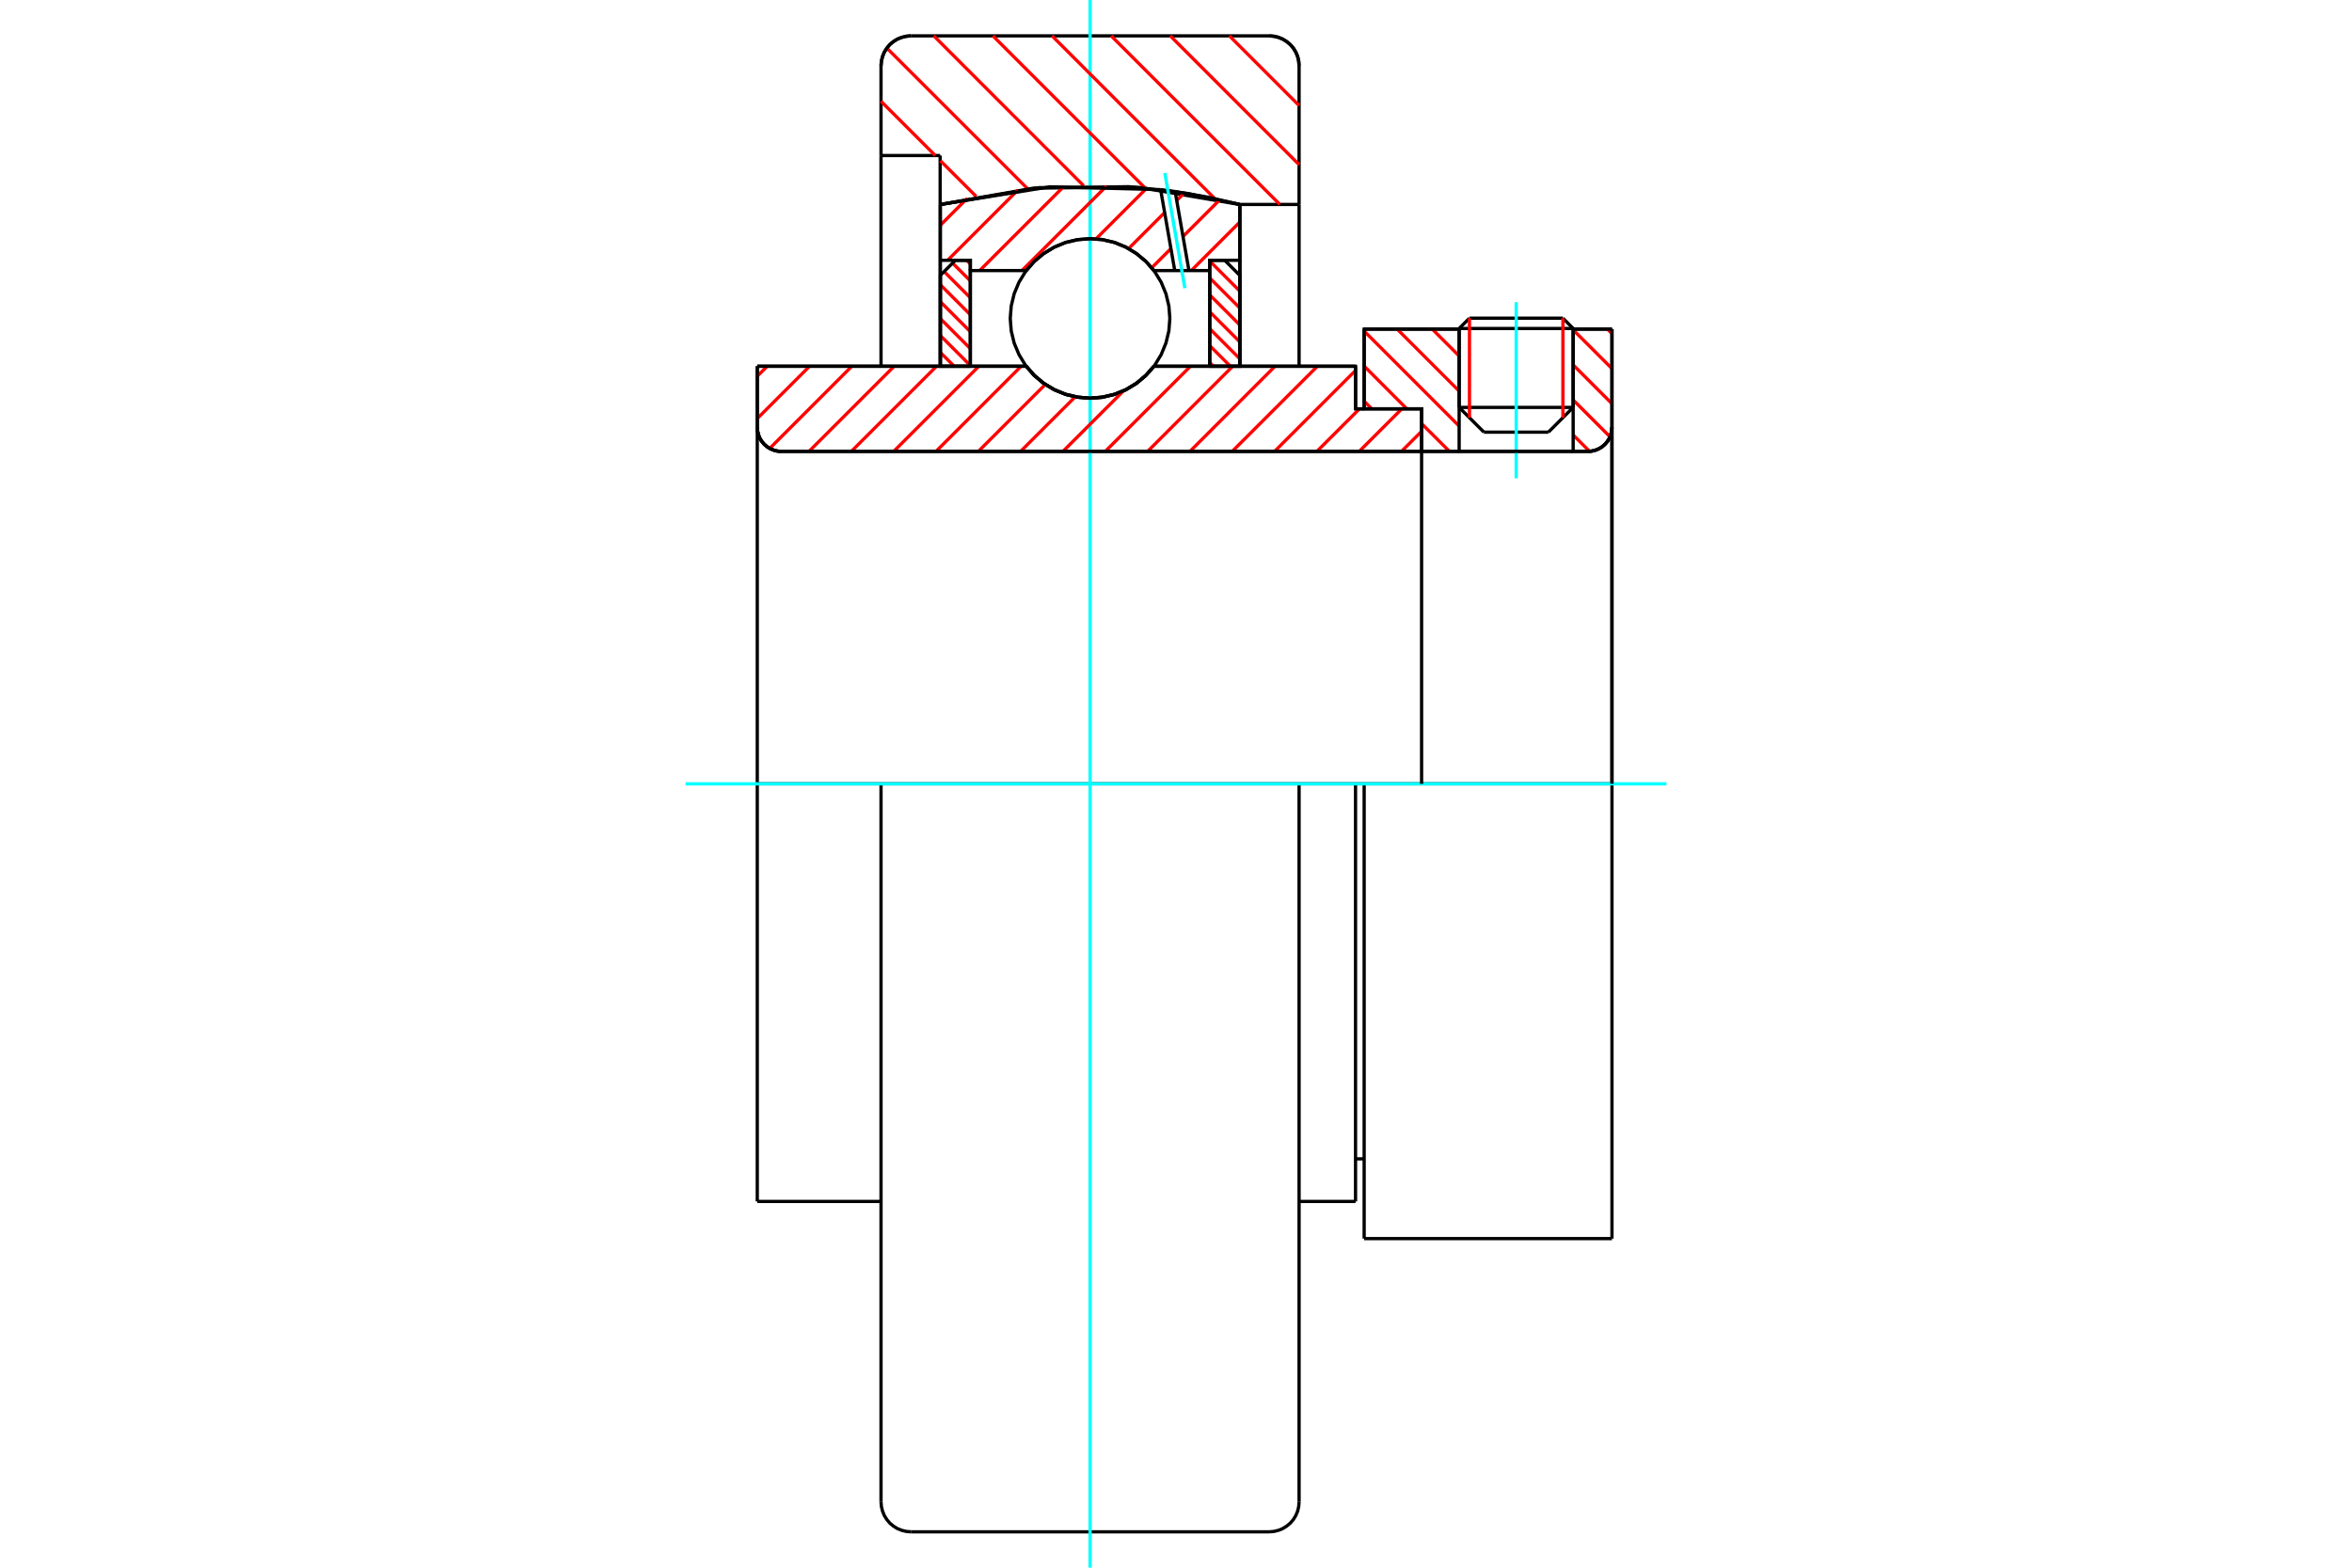 <?xml version="1.0" standalone="no"?>
<!DOCTYPE svg PUBLIC "-//W3C//DTD SVG 1.1//EN"
	"http://www.w3.org/Graphics/SVG/1.1/DTD/svg11.dtd">
<svg xmlns="http://www.w3.org/2000/svg" height="100%" width="100%" viewBox="0 0 36000 24000">
	<rect x="-1800" y="-1200" width="39600" height="26400" style="fill:#FFF"/>
	<g style="fill:none; fill-rule:evenodd" transform="matrix(1 0 0 1 0 0)">
		<g style="fill:none; stroke:#000; stroke-width:50; shape-rendering:geometricPrecision">
			<line x1="20880" y1="12000" x2="20748" y2="12000"/>
			<line x1="20748" y1="6259" x2="20880" y2="6259"/>
			<line x1="20748" y1="18393" x2="20748" y2="12000"/>
			<line x1="20748" y1="5607" x2="20748" y2="6259"/>
			<line x1="13485" y1="12000" x2="11591" y2="12000"/>
			<line x1="20748" y1="12000" x2="19884" y2="12000"/>
			<line x1="11591" y1="18393" x2="11591" y2="12000"/>
			<line x1="11591" y1="5607" x2="15708" y2="5607"/>
			<line x1="17662" y1="5607" x2="20748" y2="5607"/>
			<polyline points="15708,5607 15832,5749 15977,5870 16139,5967 16313,6038 16497,6081 16685,6096 16873,6081 17056,6038 17231,5967 17392,5870 17537,5749 17662,5607"/>
			<polyline points="11591,6544 11596,6601 11609,6657 11631,6710 11661,6759 11699,6803 11742,6840 11791,6870 11844,6892 11900,6906 11958,6910"/>
			<line x1="11591" y1="6544" x2="11591" y2="12000"/>
			<line x1="11591" y1="6544" x2="11591" y2="5607"/>
			<line x1="24079" y1="6237" x2="24079" y2="5038"/>
			<line x1="23700" y1="6616" x2="24079" y2="6237"/>
			<line x1="22334" y1="6237" x2="22713" y2="6616"/>
			<line x1="22334" y1="5038" x2="22334" y2="6237"/>
			<line x1="22334" y1="5038" x2="20880" y2="5038"/>
			<line x1="20880" y1="6259" x2="20880" y2="5038"/>
			<line x1="24306" y1="6910" x2="11958" y2="6910"/>
			<polyline points="24306,6910 24364,6906 24419,6892 24473,6870 24522,6840 24565,6803 24603,6759 24633,6710 24655,6657 24668,6601 24673,6544"/>
			<line x1="24673" y1="5038" x2="24673" y2="6544"/>
			<line x1="24673" y1="5038" x2="24079" y2="5038"/>
			<polyline points="24673,18962 24673,12000 20880,12000"/>
			<line x1="20880" y1="18962" x2="20880" y2="12000"/>
			<line x1="24673" y1="6544" x2="24673" y2="12000"/>
			<line x1="22334" y1="6237" x2="24079" y2="6237"/>
			<line x1="24079" y1="5029" x2="22334" y2="5029"/>
			<line x1="22492" y1="4871" x2="23922" y2="4871"/>
			<line x1="23700" y1="6616" x2="22713" y2="6616"/>
			<line x1="20748" y1="17741" x2="20880" y2="17741"/>
			<line x1="19884" y1="18393" x2="20748" y2="18393"/>
			<line x1="11591" y1="18393" x2="13485" y2="18393"/>
			<polyline points="11591,6544 11596,6601 11609,6657 11631,6710 11661,6759 11699,6803 11742,6840 11791,6870 11844,6892 11900,6906 11958,6910"/>
			<line x1="20880" y1="18962" x2="24673" y2="18962"/>
			<polyline points="24306,6910 24364,6906 24419,6892 24473,6870 24522,6840 24565,6803 24603,6759 24633,6710 24655,6657 24668,6601 24673,6544"/>
			<line x1="22334" y1="5029" x2="22334" y2="5038"/>
			<line x1="24079" y1="5038" x2="24079" y2="5029"/>
			<line x1="22492" y1="4871" x2="22334" y2="5029"/>
			<line x1="24079" y1="5029" x2="23922" y2="4871"/>
			<line x1="13943" y1="12000" x2="13485" y2="12000"/>
			<line x1="19426" y1="12000" x2="13943" y2="12000"/>
			<line x1="19884" y1="12000" x2="19426" y2="12000"/>
			<line x1="14390" y1="2381" x2="13485" y2="2381"/>
			<line x1="14390" y1="3132" x2="14390" y2="2381"/>
			<polyline points="18980,3132 17457,2872 15912,2872 14390,3132"/>
			<line x1="19884" y1="3130" x2="18980" y2="3130"/>
			<line x1="19884" y1="1007" x2="19884" y2="3130"/>
			<polyline points="19884,1007 19878,935 19862,866 19834,799 19797,738 19750,683 19695,637 19634,599 19568,572 19498,555 19426,549"/>
			<line x1="13943" y1="549" x2="19426" y2="549"/>
			<polyline points="13943,549 13872,555 13802,572 13735,599 13674,637 13619,683 13573,738 13535,799 13508,866 13491,935 13485,1007"/>
			<line x1="13485" y1="2381" x2="13485" y2="1007"/>
			<line x1="19884" y1="12000" x2="19884" y2="22993"/>
			<line x1="19884" y1="3130" x2="19884" y2="5608"/>
			<line x1="13485" y1="12000" x2="13485" y2="22993"/>
			<line x1="13485" y1="5608" x2="13485" y2="2381"/>
			<line x1="18980" y1="3132" x2="18980" y2="5608"/>
			<line x1="14390" y1="5608" x2="14390" y2="3132"/>
			<polyline points="19426,23451 19498,23445 19568,23428 19634,23401 19695,23363 19750,23317 19797,23262 19834,23201 19862,23134 19878,23065 19884,22993"/>
			<line x1="13943" y1="23451" x2="19426" y2="23451"/>
			<polyline points="13485,22993 13491,23065 13508,23134 13535,23201 13573,23262 13619,23317 13674,23363 13735,23401 13802,23428 13872,23445 13943,23451"/>
		</g>
		<g style="fill:none; stroke:#0FF; stroke-width:50; shape-rendering:geometricPrecision">
			<line x1="23207" y1="7322" x2="23207" y2="4626"/>
			<line x1="16685" y1="24000" x2="16685" y2="0"/>
			<line x1="10493" y1="12000" x2="25507" y2="12000"/>
		</g>
		<g style="fill:none; stroke:#F00; stroke-width:50; shape-rendering:geometricPrecision">
			<line x1="18817" y1="549" x2="19884" y2="1616"/>
			<line x1="17912" y1="549" x2="19884" y2="2521"/>
			<line x1="17008" y1="549" x2="19589" y2="3130"/>
			<line x1="16103" y1="549" x2="18599" y2="3046"/>
			<line x1="15198" y1="549" x2="17530" y2="2881"/>
			<line x1="14293" y1="549" x2="16586" y2="2843"/>
			<line x1="13574" y1="736" x2="15732" y2="2893"/>
			<line x1="13485" y1="1551" x2="14315" y2="2381"/>
			<line x1="14394" y1="2461" x2="14942" y2="3008"/>
		</g>
		<g style="fill:none; stroke:#000; stroke-width:50; shape-rendering:geometricPrecision">
			<polyline points="13943,549 13872,555 13802,572 13735,599 13674,637 13619,683 13573,738 13535,799 13508,866 13491,935 13485,1007"/>
			<polyline points="19884,1007 19878,935 19862,866 19834,799 19797,738 19750,683 19695,637 19634,599 19568,572 19498,555 19426,549"/>
			<polyline points="18975,3130 18183,2963 17380,2866 17325,2862 17269,2858 15821,2880 14394,3130"/>
		</g>
		<g style="fill:none; stroke:#F00; stroke-width:50; shape-rendering:geometricPrecision">
			<line x1="23922" y1="4871" x2="23922" y2="6395"/>
			<line x1="22492" y1="6395" x2="22492" y2="4871"/>
			<line x1="14394" y1="5397" x2="14605" y2="5607"/>
			<line x1="14394" y1="5138" x2="14852" y2="5596"/>
			<line x1="14394" y1="4879" x2="14852" y2="5337"/>
			<line x1="14394" y1="4620" x2="14852" y2="5078"/>
			<line x1="14394" y1="4360" x2="14852" y2="4818"/>
			<line x1="14451" y1="4158" x2="14852" y2="4559"/>
			<line x1="14580" y1="4028" x2="14852" y2="4300"/>
			<line x1="14796" y1="3985" x2="14852" y2="4041"/>
		</g>
		<g style="fill:none; stroke:#000; stroke-width:50; shape-rendering:geometricPrecision">
			<polyline points="14852,5607 14852,3985 14623,3985 14394,4214 14394,5607 14852,5607"/>
		</g>
		<g style="fill:none; stroke:#F00; stroke-width:50; shape-rendering:geometricPrecision">
			<line x1="18517" y1="3997" x2="18975" y2="4455"/>
			<line x1="18517" y1="4256" x2="18975" y2="4714"/>
			<line x1="18517" y1="4515" x2="18975" y2="4973"/>
			<line x1="18517" y1="4774" x2="18975" y2="5232"/>
			<line x1="18517" y1="5033" x2="18975" y2="5491"/>
			<line x1="18517" y1="5292" x2="18832" y2="5607"/>
			<line x1="18517" y1="5551" x2="18573" y2="5607"/>
		</g>
		<g style="fill:none; stroke:#000; stroke-width:50; shape-rendering:geometricPrecision">
			<polyline points="18517,5607 18517,3985 18746,3985 18975,4214 18975,5607 18517,5607"/>
			<polyline points="17906,4875 17891,4684 17846,4497 17773,4320 17673,4157 17548,4011 17402,3887 17239,3787 17062,3713 16876,3669 16685,3654 16494,3669 16307,3713 16130,3787 15967,3887 15821,4011 15697,4157 15597,4320 15523,4497 15478,4684 15463,4875 15478,5066 15523,5252 15597,5429 15697,5593 15821,5738 15967,5863 16130,5963 16307,6036 16494,6081 16685,6096 16876,6081 17062,6036 17239,5963 17402,5863 17548,5738 17673,5593 17773,5429 17846,5252 17891,5066 17906,4875"/>
		</g>
		<g style="fill:none; stroke:#F00; stroke-width:50; shape-rendering:geometricPrecision">
			<line x1="24603" y1="5038" x2="24673" y2="5107"/>
			<line x1="24079" y1="5050" x2="24673" y2="5643"/>
			<line x1="24079" y1="5586" x2="24673" y2="6180"/>
			<line x1="24079" y1="6123" x2="24643" y2="6687"/>
			<line x1="24079" y1="6659" x2="24329" y2="6909"/>
			<line x1="21922" y1="5038" x2="22334" y2="5450"/>
			<line x1="21385" y1="5038" x2="22334" y2="5987"/>
			<line x1="20880" y1="5069" x2="22334" y2="6523"/>
			<line x1="20880" y1="5605" x2="21533" y2="6259"/>
			<line x1="21759" y1="6485" x2="22185" y2="6910"/>
			<line x1="20880" y1="6142" x2="20997" y2="6259"/>
		</g>
		<g style="fill:none; stroke:#000; stroke-width:50; shape-rendering:geometricPrecision">
			<line x1="24673" y1="12000" x2="24673" y2="5038"/>
			<polyline points="24306,6910 24364,6906 24419,6892 24473,6870 24522,6840 24565,6803 24603,6759 24633,6710 24655,6657 24668,6601 24673,6544"/>
			<polyline points="24306,6910 24079,6910 24079,5038"/>
			<polyline points="24079,6910 22334,6910 22334,5038"/>
			<polyline points="22334,6910 21759,6910 21759,12000"/>
			<polyline points="21759,6910 21759,6259 20880,6259 20880,5038 22334,5038"/>
			<line x1="24079" y1="5038" x2="24673" y2="5038"/>
		</g>
		<g style="fill:none; stroke:#F00; stroke-width:50; shape-rendering:geometricPrecision">
			<line x1="18975" y1="3401" x2="18234" y2="4142"/>
			<line x1="18667" y1="3061" x2="18107" y2="3621"/>
			<line x1="17922" y1="3806" x2="17628" y2="4100"/>
			<line x1="18125" y1="2956" x2="18011" y2="3069"/>
			<line x1="17826" y1="3254" x2="17274" y2="3806"/>
			<line x1="17548" y1="2884" x2="16775" y2="3657"/>
			<line x1="16937" y1="2847" x2="15642" y2="4142"/>
			<line x1="16284" y1="2853" x2="14995" y2="4142"/>
			<line x1="15580" y1="2909" x2="14504" y2="3985"/>
			<line x1="14804" y1="3037" x2="14394" y2="3447"/>
		</g>
		<g style="fill:none; stroke:#000; stroke-width:50; shape-rendering:geometricPrecision">
			<polyline points="14394,5607 14394,3985 14394,3130"/>
			<polyline points="17765,2903 16069,2860 14394,3130"/>
			<polyline points="17987,2932 17876,2917 17765,2903"/>
			<polyline points="18975,3130 18484,3018 17987,2932"/>
			<polyline points="18975,3130 18975,3985 18517,3985 18517,4142 18517,5607"/>
			<polyline points="18517,4142 18198,4142 17981,4142 17662,4142 17537,4000 17392,3880 17231,3782 17056,3711 16873,3668 16685,3654 16497,3668 16313,3711 16139,3782 15977,3880 15832,4000 15708,4142 14852,4142 14852,5607"/>
			<polyline points="14852,4142 14852,3985 14394,3985"/>
			<line x1="18975" y1="3985" x2="18975" y2="5607"/>
		</g>
		<g style="fill:none; stroke:#0FF; stroke-width:50; shape-rendering:geometricPrecision">
			<line x1="18136" y1="4412" x2="17829" y2="2648"/>
		</g>
		<g style="fill:none; stroke:#000; stroke-width:50; shape-rendering:geometricPrecision">
			<line x1="17981" y1="4142" x2="17765" y2="2903"/>
			<line x1="18198" y1="4142" x2="17987" y2="2932"/>
		</g>
		<g style="fill:none; stroke:#F00; stroke-width:50; shape-rendering:geometricPrecision">
			<line x1="21759" y1="6603" x2="21452" y2="6910"/>
			<line x1="21456" y1="6259" x2="20805" y2="6910"/>
			<line x1="20808" y1="6259" x2="20157" y2="6910"/>
			<line x1="20748" y1="5671" x2="19509" y2="6910"/>
			<line x1="20164" y1="5607" x2="18861" y2="6910"/>
			<line x1="19516" y1="5607" x2="18214" y2="6910"/>
			<line x1="18868" y1="5607" x2="17566" y2="6910"/>
			<line x1="18221" y1="5607" x2="16918" y2="6910"/>
			<line x1="17198" y1="5982" x2="16270" y2="6910"/>
			<line x1="16458" y1="6074" x2="15622" y2="6910"/>
			<line x1="16000" y1="5885" x2="14975" y2="6910"/>
			<line x1="15629" y1="5607" x2="14327" y2="6910"/>
			<line x1="14982" y1="5607" x2="13679" y2="6910"/>
			<line x1="14334" y1="5607" x2="13031" y2="6910"/>
			<line x1="13686" y1="5607" x2="12383" y2="6910"/>
			<line x1="13038" y1="5607" x2="11781" y2="6865"/>
			<line x1="12391" y1="5607" x2="11591" y2="6407"/>
			<line x1="11743" y1="5607" x2="11591" y2="5759"/>
		</g>
		<g style="fill:none; stroke:#000; stroke-width:50; shape-rendering:geometricPrecision">
			<polyline points="11591,5607 11591,6544 11596,6601 11609,6657 11631,6710 11661,6759 11699,6803 11742,6840 11791,6870 11844,6892 11900,6906 11958,6910 21759,6910 21759,6259 20748,6259 20748,5607 17662,5607"/>
			<polyline points="15708,5607 15832,5749 15977,5870 16139,5967 16313,6038 16497,6081 16685,6096 16873,6081 17056,6038 17231,5967 17392,5870 17537,5749 17662,5607"/>
			<polyline points="15708,5607 12049,5607 11591,5607"/>
		</g>
	</g>
</svg>
